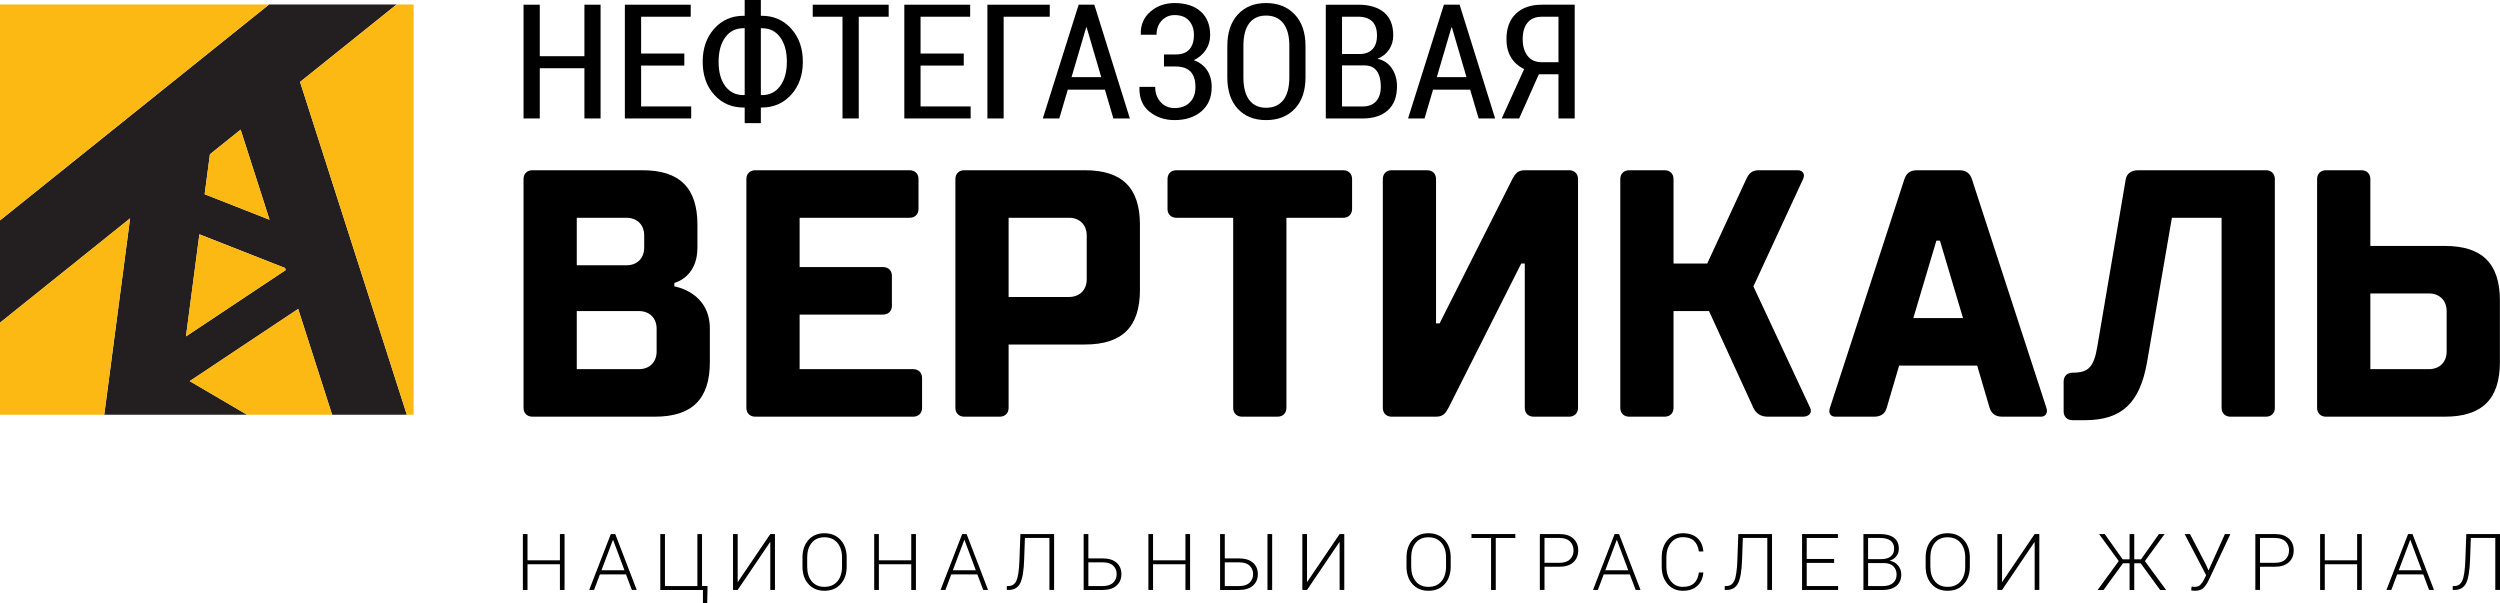 <?xml version="1.0" encoding="UTF-8"?> <!-- Creator: CorelDRAW 2018 (64-Bit) --> <svg xmlns="http://www.w3.org/2000/svg" xmlns:xlink="http://www.w3.org/1999/xlink" xml:space="preserve" width="58mm" height="14mm" shape-rendering="geometricPrecision" text-rendering="geometricPrecision" image-rendering="optimizeQuality" fill-rule="evenodd" clip-rule="evenodd" viewBox="0 0 5800 1400"> <g id="Слой_x0020_1">  <g id="_2193734772000"> <polygon id="Fill-45" fill="black" points="5468.57,1299.93 5393.48,1299.93 5393.48,1239.01 5382.67,1239.01 5382.67,1368.71 5393.48,1368.71 5393.48,1309.03 5468.57,1309.03 5468.57,1368.71 5479.39,1368.71 5479.39,1239.01 5468.57,1239.01 "></polygon> <g> <path id="Fill-47" fill="black" d="M5302.39 1297.59c-5.46,5.43 -13.64,8.15 -24.55,8.15l-34.64 0 0 -57.66 34.64 0c10.93,0 19.16,2.77 24.6,8.23 5.46,5.51 8.15,12.43 8.15,20.73 0,8.26 -2.69,15.08 -8.2,20.55l0 0zm-24.55 -58.6l-45.45 0 0 129.73 10.81 0 0 -53.89 34.64 0c13.85,0 24.6,-3.45 32.17,-10.33 7.6,-6.89 11.39,-16.12 11.39,-27.62 0,-11.42 -3.79,-20.6 -11.39,-27.51 -7.57,-6.91 -18.32,-10.38 -32.17,-10.38z"></path> </g> <path id="Fill-49" fill="black" d="M5719.68 1297.68c-0.8,23.71 -3.1,40.02 -6.87,48.76 -3.76,8.81 -10.14,13.2 -19.17,13.2l-3.36 0 0 9.08 3.7 0c13.2,0 22.38,-5.32 27.55,-16.07 5.17,-10.72 8.18,-29.01 9.04,-54.93l1.74 -49.65 56.76 0 0 120.65 10.92 0 0 -129.71 -78.19 0 -2.12 58.67z"></path> <path id="Fill-52" fill="black" d="M5565.06 1323.02l26.51 -70.22 0.54 0 26.31 70.22 -53.36 0zm21.7 -84.01l-50.18 129.7 11.26 0 13.6 -36.17 60.53 0 13.56 36.17 11.27 0 -49.82 -129.7 -10.22 0z"></path> <g> <path id="Fill-54" fill="black" d="M2582.58 1351.76c-5.42,5.28 -13.63,7.88 -24.55,7.88l-33.02 0 0 -55.05 33.02 0c10.92,0 19.13,2.53 24.55,7.71 5.43,5.18 8.1,11.65 8.1,19.43 0,8.12 -2.67,14.78 -8.1,20.03l0 0zm-24.55 -56.27l-33.02 0 0 -56.5 -10.9 0 0 129.73 43.92 0c13.93,0 24.67,-3.35 32.24,-10.02 7.59,-6.64 11.38,-15.58 11.38,-26.75 0,-11.13 -3.76,-19.97 -11.33,-26.56 -7.53,-6.61 -18.33,-9.9 -32.29,-9.9z"></path> </g> <path id="Fill-56" fill="black" d="M4559.29 1314.56c0,14.24 -3.6,25.6 -10.78,34.15 -7.16,8.52 -17.19,12.79 -30.08,12.79 -12.58,0 -22.39,-4.27 -29.45,-12.84 -7.06,-8.54 -10.56,-19.91 -10.56,-34.1l0 -21.31c0,-14.04 3.5,-25.33 10.52,-33.93 7.03,-8.52 16.82,-12.83 29.39,-12.83 12.84,0 22.87,4.31 30.11,12.83 7.23,8.6 10.85,19.89 10.85,33.93l0 21.31zm-40.96 -77.45c-15.49,0 -27.82,5.21 -37,15.58 -9.23,10.41 -13.81,23.97 -13.81,40.68l0 21.09c0,16.74 4.61,30.32 13.86,40.65 9.2,10.31 21.58,15.48 37.05,15.48 15.73,0 28.23,-5.17 37.6,-15.48 9.35,-10.33 14.02,-23.91 14.02,-40.65l0 -21.09c0,-16.71 -4.67,-30.27 -14.07,-40.68 -9.39,-10.37 -21.91,-15.58 -37.65,-15.58l0 0z"></path> <path id="Fill-58" fill="black" d="M3354.82 1314.56c0,14.24 -3.6,25.6 -10.74,34.15 -7.16,8.52 -17.19,12.79 -30.08,12.79 -12.58,0 -22.43,-4.27 -29.45,-12.84 -7.06,-8.54 -10.58,-19.91 -10.58,-34.1l0 -21.31c0,-14.04 3.52,-25.33 10.53,-33.93 7.02,-8.52 16.84,-12.83 29.4,-12.83 12.85,0 22.88,4.31 30.08,12.83 7.22,8.6 10.84,19.89 10.84,33.93l0 21.31zm-40.92 -77.45c-15.49,0 -27.81,5.21 -37.01,15.58 -9.18,10.41 -13.78,23.97 -13.78,40.68l0 21.09c0,16.74 4.6,30.32 13.82,40.65 9.23,10.31 21.58,15.48 37.07,15.48 15.73,0 28.26,-5.17 37.61,-15.48 9.37,-10.33 14.01,-23.91 14.01,-40.65l0 -21.09c0,-16.71 -4.68,-30.27 -14.06,-40.68 -9.39,-10.37 -21.9,-15.58 -37.66,-15.58l0 0z"></path> <polygon id="Fill-60" fill="black" points="4645.28,1349.93 4644.77,1349.85 4644.77,1239.01 4633.94,1239.01 4633.94,1368.72 4644.77,1368.72 4719.86,1257.7 4720.42,1257.8 4720.42,1368.72 4731.22,1368.72 4731.22,1239.01 4720.42,1239.01 "></polygon> <polygon id="Fill-64" fill="black" points="3413.8,1248.08 3459.27,1248.08 3459.27,1368.73 3470.17,1368.73 3470.17,1248.08 3515.59,1248.08 3515.59,1239 3413.8,1239 "></polygon> <polygon id="Fill-68" fill="black" points="3032.78,1349.93 3032.27,1349.85 3032.27,1239.01 3021.44,1239.01 3021.44,1368.72 3032.27,1368.72 3107.36,1257.7 3107.92,1257.8 3107.92,1368.72 3118.72,1368.72 3118.72,1239.01 3107.92,1239.01 "></polygon> <path id="Fill-70" fill="black" d="M3876.47 1259.39c7,-8.79 16.25,-13.17 27.8,-13.17 11.15,0 19.76,2.82 25.81,8.55 6.12,5.7 9.88,13.94 11.32,24.68l10.17 0 0.17 -0.53c-1.16,-13.25 -5.83,-23.53 -14.08,-30.84 -8.21,-7.28 -19.33,-10.97 -33.39,-10.97 -14.68,0 -26.53,5.25 -35.54,15.75 -9.03,10.45 -13.55,23.97 -13.55,40.51l0 21.09c0,16.59 4.52,30.08 13.55,40.5 9.01,10.41 20.86,15.63 35.54,15.63 13.94,0 25.04,-3.7 33.31,-11.17 8.28,-7.44 13,-17.67 14.16,-30.7l-0.17 -0.53 -10.17 0c-1.39,11.06 -5.16,19.38 -11.27,25 -6.1,5.53 -14.71,8.3 -25.86,8.3 -11.55,0 -20.8,-4.33 -27.8,-13.1 -6.98,-8.79 -10.48,-20.11 -10.48,-33.98l0 -21.3c0,-13.68 3.5,-24.93 10.48,-33.72z"></path> <g> <path id="Fill-72" fill="black" d="M3642.42 1297.59c-5.46,5.43 -13.61,8.15 -24.52,8.15l-34.66 0 0 -57.66 34.66 0c10.96,0 19.13,2.77 24.57,8.23 5.49,5.51 8.18,12.43 8.18,20.73 0,8.26 -2.74,15.08 -8.23,20.55l0 0zm-24.52 -58.6l-45.47 0 0 129.73 10.81 0 0 -53.89 34.66 0c13.87,0 24.57,-3.45 32.13,-10.33 7.61,-6.89 11.4,-16.12 11.4,-27.62 0,-11.42 -3.79,-20.6 -11.4,-27.51 -7.56,-6.91 -18.26,-10.38 -32.13,-10.38z"></path> </g> <polygon id="Fill-74" fill="black" points="4191.56,1305.91 4255.17,1305.91 4255.17,1296.81 4191.56,1296.81 4191.56,1248.09 4263.96,1248.09 4263.96,1239.01 4180.79,1239.01 4180.79,1368.71 4264.44,1368.71 4264.44,1359.63 4191.56,1359.63 "></polygon> <path id="Fill-76" fill="black" d="M4030.8 1297.68c-0.83,23.71 -3.06,40.02 -6.85,48.76 -3.82,8.81 -10.19,13.2 -19.2,13.2l-3.35 0 0 9.08 3.71 0c13.16,0 22.36,-5.32 27.53,-16.07 5.15,-10.72 8.16,-29.01 9.03,-54.93l1.73 -49.65 56.76 0 0 120.65 10.94 0 0 -129.71 -78.22 0 -2.08 58.67z"></path> <path id="Fill-78" fill="black" d="M4391.74 1352.59c-5.54,4.7 -13.21,7.05 -22.93,7.05l-34.83 0 0 -53.38 36.54 0c9.62,0 16.94,2.5 22.02,7.49 5.02,4.95 7.57,11.31 7.57,19.09 0,8.45 -2.79,15.06 -8.37,19.75l0 0zm-57.76 -104.51l27.73 0c10.65,0 18.74,2.07 24.35,6.21 5.53,4.12 8.32,10.29 8.32,18.44 0,8.05 -2.62,14.12 -7.83,18.23 -5.26,4.15 -12.61,6.22 -22.2,6.22l-30.37 0 0 -49.1zm49.86 52.71c6.61,-1.9 11.81,-5.32 15.64,-10.26 3.91,-4.94 5.8,-10.74 5.8,-17.38 0,-11.42 -3.83,-19.94 -11.48,-25.65 -7.64,-5.68 -18.36,-8.5 -32.09,-8.5l-38.55 0 0 129.73 45.65 0c12.8,0 23.03,-3.12 30.67,-9.35 7.7,-6.23 11.5,-15.15 11.5,-26.71 0,-7.82 -2.49,-14.78 -7.52,-20.76 -5.02,-6.01 -11.58,-9.73 -19.62,-11.12l0 0z"></path> <path id="Fill-80" fill="black" d="M3724.27 1323.02l26.48 -70.22 0.54 0 26.31 70.22 -53.33 0zm21.65 -84.01l-50.16 129.7 11.27 0 13.59 -36.17 60.53 0 13.59 36.17 11.27 0 -49.8 -129.7 -10.29 0z"></path> <polygon id="Fill-82" fill="black" points="1628.74,1239 1617.93,1239 1617.93,1359.48 1617.73,1359.48 1617.73,1359.65 1542.69,1359.65 1542.69,1239 1531.92,1239 1531.92,1368.73 1630.8,1368.73 1630.8,1400 1640.73,1400 1641.53,1359.48 1628.74,1359.48 "></polygon> <path id="Fill-84" fill="black" d="M1953.5 1314.56c0,14.24 -3.6,25.6 -10.76,34.15 -7.16,8.52 -17.19,12.79 -30.08,12.79 -12.57,0 -22.38,-4.27 -29.45,-12.84 -7.06,-8.54 -10.53,-19.91 -10.53,-34.1l0 -21.31c0,-14.04 3.47,-25.33 10.51,-33.93 7.02,-8.52 16.8,-12.83 29.37,-12.83 12.85,0 22.85,4.31 30.08,12.83 7.24,8.6 10.86,19.89 10.86,33.93l0 21.31zm-40.94 -77.45c-15.46,0 -27.81,5.21 -36.99,15.58 -9.2,10.41 -13.82,23.97 -13.82,40.68l0 21.09c0,16.74 4.62,30.32 13.87,40.65 9.2,10.31 21.58,15.48 37.04,15.48 15.73,0 28.26,-5.17 37.63,-15.48 9.33,-10.33 14.01,-23.91 14.01,-40.65l0 -21.09c0,-16.71 -4.68,-30.27 -14.06,-40.68 -9.39,-10.37 -21.92,-15.58 -37.68,-15.58l0 0z"></path> <polygon id="Fill-86" fill="black" points="2114.11,1299.93 2038.97,1299.93 2038.97,1239.01 2028.17,1239.01 2028.17,1368.71 2038.97,1368.71 2038.97,1309.03 2114.11,1309.03 2114.11,1368.71 2124.92,1368.71 2124.92,1239.01 2114.11,1239.01 "></polygon> <path id="Fill-88" fill="black" d="M5124.05 1323.02l-0.56 0 -5.73 -13.1 -36.99 -70.91 -12.41 0 49.96 95.62 -4.8 9.52c-2.87,5.58 -5.8,9.87 -8.89,12.88 -3.08,3.01 -7.24,4.48 -12.45,4.48 -1.17,0 -2.6,-0.05 -4.21,-0.17 -1.57,-0.12 -2.79,-0.27 -3.49,-0.43l-0.9 8.72c0.59,0.18 1.8,0.47 3.62,0.67 1.82,0.22 3.44,0.31 4.83,0.31 8.84,0 15.42,-2.14 19.86,-6.45 4.44,-4.31 8.45,-10.16 12.06,-17.56l50.53 -107.59 -12.67 0 -37.76 84.01z"></path> <polygon id="Fill-90" fill="black" points="2940.5,1368.72 2951.42,1368.72 2951.42,1238.99 2940.5,1238.99 "></polygon> <polygon id="Fill-92" fill="black" points="1309.77,1239 1298.99,1239 1298.99,1299.93 1223.82,1299.93 1223.82,1239 1213.05,1239 1213.05,1368.73 1223.82,1368.73 1223.82,1309.03 1298.99,1309.03 1298.99,1368.73 1309.77,1368.73 "></polygon> <path id="Fill-93" fill="black" d="M1395.44 1323.02l26.49 -70.22 0.53 0 26.32 70.22 -53.34 0zm31.93 -84.01l-10.25 0 -50.18 129.7 11.24 0 13.62 -36.17 60.52 0 13.62 36.17 11.27 0 -49.84 -129.7z"></path> <polygon id="Fill-94" fill="black" points="1711.94,1349.93 1711.4,1349.85 1711.4,1239.01 1700.6,1239.01 1700.6,1368.72 1711.4,1368.72 1786.54,1257.7 1787.08,1257.8 1787.08,1368.72 1797.89,1368.72 1797.89,1239.01 1787.08,1239.01 "></polygon> <polygon id="Fill-95" fill="black" points="2750.22,1299.93 2675.08,1299.93 2675.08,1239.01 2664.29,1239.01 2664.29,1368.71 2675.08,1368.71 2675.08,1309.03 2750.22,1309.03 2750.22,1368.71 2761.02,1368.71 2761.02,1239.01 2750.22,1239.01 "></polygon> <g> <path id="Fill-96" fill="black" d="M2899.08 1351.76c-5.43,5.28 -13.59,7.88 -24.57,7.88l-33.02 0 0 -55.05 33.02 0c10.98,0 19.14,2.53 24.57,7.71 5.4,5.18 8.12,11.65 8.12,19.43 0,8.12 -2.72,14.78 -8.12,20.03l0 0zm-24.57 -56.27l-33.02 0 0 -56.5 -10.87 0 0 129.73 43.89 0c13.97,0 24.69,-3.35 32.27,-10.02 7.6,-6.64 11.41,-15.58 11.41,-26.75 0,-11.13 -3.79,-19.97 -11.36,-26.56 -7.55,-6.61 -18.33,-9.9 -32.32,-9.9z"></path> </g> <path id="Fill-97" fill="black" d="M2210.58 1323.02l26.49 -70.22 0.53 0 26.33 70.22 -53.35 0zm21.68 -84.01l-50.18 129.7 11.27 0 13.6 -36.17 60.51 0 13.63 36.17 11.24 0 -49.82 -129.7 -10.25 0z"></path> <polygon id="Fill-98" fill="black" points="5021.87,1239 5008.81,1239 4967.14,1297.71 4951.47,1297.71 4951.47,1239 4940.63,1239 4940.63,1297.71 4924.62,1297.71 4882.93,1239 4869.87,1239 4915.54,1301.71 4866.44,1368.73 4880.23,1368.73 4925.31,1306.79 4940.63,1306.79 4940.63,1368.73 4951.47,1368.73 4951.47,1306.79 4966.32,1306.79 5011.5,1368.73 5025.31,1368.73 4976.13,1301.71 "></polygon> <path id="Fill-99" fill="black" d="M2365.2 1297.68c-0.78,23.71 -3.08,40.02 -6.85,48.76 -3.76,8.81 -10.16,13.2 -19.19,13.2l-3.36 0 0 9.08 3.74 0c13.18,0 22.36,-5.32 27.53,-16.07 5.18,-10.72 8.19,-29.01 9,-54.93l1.76 -49.65 56.81 0 0 120.65 10.87 0 0 -129.71 -78.22 0 -2.09 58.67z"></path> <polygon id="Fill-1" fill="black" points="959.55,10.4 959.62,10.44 959.62,10.4 "></polygon> <path id="Fill-2" fill="#231F20" d="M624.23 10.4l-624.23 500.85 0 237.4 301.82 -242.08 -59.98 455.62 331.29 0 -133.02 -77.97 251.6 -167.5 78.79 245.47 173.37 0 -247.74 -772.06 224.02 -179.73 -295.92 0zm-149.45 440.2l12.25 -92.7 71.22 -57.11 67.07 208.98 -150.54 -59.17zm-12.19 93.03l198.68 78.15 1.53 4.7 -231.36 153.95 31.15 -236.8z"></path> <polygon id="Fill-3" fill="black" points="1355.86,10.89 1355.86,130.39 1252.28,130.39 1252.28,10.89 1214.61,10.89 1214.61,274.82 1252.28,274.82 1252.28,158.29 1355.86,158.29 1355.86,274.82 1393.33,274.82 1393.33,10.89 "></polygon> <path id="Fill-4" fill="black" d="M3532.64 91.2c0,-16.62 3.75,-29.52 11.23,-38.64 7.5,-9.16 18.62,-13.75 33.33,-13.75l38.43 0 0 105.5 -38.96 0c-14.27,0 -25.15,-4.86 -32.67,-14.64 -7.58,-9.77 -11.36,-22.58 -11.36,-38.47l0 0zm-8.17 183.63l45.67 -102.59 45.49 0 0 102.59 37.69 0 0 -263.93 -76.12 0c-25.73,0 -45.88,6.98 -60.42,20.97 -14.56,13.97 -21.82,33.66 -21.82,59.09 0,16.32 3.5,30.31 10.42,41.91 6.88,11.64 17.13,20.76 30.6,27.43l-51.97 114.53 40.46 0z"></path> <polygon id="Fill-6" fill="black" points="1449.69,274.83 1603.57,274.83 1603.57,246.93 1487.37,246.93 1487.37,152.11 1587.62,152.11 1587.62,124.2 1487.37,124.2 1487.37,38.81 1602.46,38.81 1602.46,10.9 1449.69,10.9 "></polygon> <path id="Fill-8" fill="black" d="M3192.65 234.87c-7.21,8.03 -17.53,12.06 -30.9,12.06l-48.26 0 0 -95.19 52.17 0c12.86,0 22.4,4.39 28.59,13.15 6.19,8.77 9.25,20.57 9.25,35.44 0,14.98 -3.59,26.49 -10.85,34.54l0 0zm-79.16 -196.07l37.67 0c14.26,0 25.03,3.67 32.42,10.93 7.35,7.3 11.04,18.2 11.04,32.77 0,13.84 -3.52,24.41 -10.58,31.76 -7.04,7.34 -16.78,11.03 -29.16,11.03l-41.39 0 0 -86.49zm127.54 161.35c0,-15.82 -3.96,-29.64 -11.79,-41.42 -7.85,-11.8 -19.11,-19.23 -33.7,-22.39 11.53,-4.48 20.54,-11.51 27.02,-21.11 6.51,-9.61 9.75,-20.72 9.75,-33.28 0,-23.67 -7.15,-41.44 -21.42,-53.29 -14.33,-11.84 -34.21,-17.76 -59.73,-17.76l-75.31 0 0 263.93 85.9 0c24.76,0 44.15,-6.38 58.21,-19.11 14.06,-12.77 21.07,-31.28 21.07,-55.57l0 0z"></path> <path id="Fill-10" fill="black" d="M2724.97 278.64c25.64,0 46.39,-6.76 62.28,-20.31 15.9,-13.52 23.87,-32.34 23.87,-56.37 0,-15.47 -3.59,-28.49 -10.71,-39.08 -7.11,-10.54 -17.33,-18.32 -30.68,-23.26 11.7,-5.71 20.99,-13.63 27.72,-23.88 6.78,-10.19 10.13,-21.5 10.13,-33.98 0,-23.9 -7.39,-42.35 -22.19,-55.3 -14.79,-12.93 -34.93,-19.36 -60.42,-19.36 -22.28,0 -41.05,6.7 -56.32,20.13 -15.29,13.39 -22.67,30.86 -22.04,52.34l0.36 1.1 36.22 0c0,-13.38 3.99,-24.33 11.97,-32.86 8.01,-8.52 17.91,-12.81 29.81,-12.81 14.73,0 25.9,4.31 33.5,12.93 7.62,8.6 11.45,19.69 11.45,33.3 0,14.2 -3.49,25.29 -10.43,33.22 -6.92,7.95 -17.62,11.93 -32.1,11.93l-26.94 0 0 27.91 26.94 0c15.2,0 26.69,3.89 34.43,11.67 7.74,7.83 11.62,19.91 11.62,36.38 0,14.59 -4.34,26.34 -12.94,35.16 -8.59,8.8 -20.43,13.23 -35.53,13.23 -13.25,0 -24.06,-4.69 -32.41,-14.06 -8.34,-9.36 -12.52,-21.04 -12.52,-35.07l-36.2 0 -0.34 1.11c-0.67,24.77 7.17,43.59 23.46,56.52 16.26,12.96 35.61,19.41 58.01,19.41z"></path> <path id="Fill-12" fill="black" d="M3367.34 63.64l1.13 0 33.75 115.28 -68.82 0 33.94 -115.28zm-42.68 144.46l86.1 0 19.72 66.72 38.23 0 -82.42 -263.93 -36.41 0 -83.16 263.93 38.25 0 19.69 -66.72z"></path> <path id="Fill-14" fill="black" d="M2884.7 106.25c0,-22.95 4.52,-40.38 13.57,-52.3 9.01,-11.89 22.03,-17.84 38.98,-17.84 17.21,0 30.51,5.95 39.9,17.84 9.4,11.92 14.11,29.35 14.11,52.3l0 73.05c0,23.33 -4.66,40.92 -14.01,52.85 -9.35,11.92 -22.67,17.86 -40,17.86 -16.8,0 -29.8,-5.99 -38.91,-17.96 -9.1,-11.99 -13.64,-29.54 -13.64,-52.75l0 -73.05zm52.55 172.39c27.84,0 50.05,-8.72 66.6,-26.2 16.61,-17.46 24.91,-41.84 24.91,-73.14l0 -72.53c0,-31.18 -8.35,-55.57 -25,-73.23 -16.63,-17.63 -38.79,-26.45 -66.51,-26.45 -27.35,0 -49.18,8.82 -65.45,26.45 -16.25,17.66 -24.42,42.05 -24.42,73.23l0 72.53c0,31.3 8.12,55.68 24.33,73.14 16.21,17.48 38.06,26.2 65.54,26.2l0 0z"></path> <path id="Fill-16" fill="black" d="M1682.57 86.66c10.26,-14.13 24.42,-21.21 42.5,-21.21l2.6 0 0 155.18 -2.6 0c-18.08,0 -32.24,-6.96 -42.5,-20.86 -10.3,-13.89 -15.42,-32.69 -15.42,-56.36 0,-23.7 5.12,-42.62 15.42,-56.75l0 0zm82.6 -21.21l2.58 0c17.96,0 32.06,7.05 42.32,21.12 10.3,14.07 15.42,32.91 15.42,56.5 0,23.64 -5.15,42.49 -15.51,56.53 -10.32,14.02 -24.39,21.03 -42.23,21.03l-2.58 0 0 -155.18zm-40.1 184.02l2.6 0 0 36.26 37.5 0 0 -36.26 2.21 0c27.51,0 50.22,-9.95 68.26,-29.83 17.96,-19.89 26.97,-45.39 26.97,-76.57 0,-31.06 -9.01,-56.58 -26.97,-76.54 -18.04,-19.93 -40.75,-29.91 -68.26,-29.91l-2.21 0 0 -36.62 -37.5 0 0 36.62 -2.6 0c-27.6,0 -50.3,10 -68.12,30.01 -17.84,20.01 -26.72,45.6 -26.72,76.78 0,31.18 8.88,56.63 26.72,76.4 17.82,19.79 40.52,29.66 68.12,29.66l0 0z"></path> <polygon id="Fill-19" fill="black" points="1954.6,274.83 1992.31,274.83 1992.31,38.81 2061.73,38.81 2061.73,10.9 1885.54,10.9 1885.54,38.81 1954.6,38.81 "></polygon> <path id="Fill-21" fill="black" d="M2519.93 63.64l1.12 0 33.79 115.28 -68.87 0 33.96 -115.28zm-62.36 211.18l19.67 -66.72 86.17 0 19.63 66.72 38.24 0 -82.42 -263.93 -36.39 0 -83.13 263.93 38.23 0z"></path> <polygon id="Fill-23" fill="black" points="2328.47,38.81 2435.41,38.81 2435.41,10.91 2290.78,10.91 2290.78,274.84 2328.47,274.84 "></polygon> <polygon id="Fill-25" fill="black" points="2251.9,246.93 2135.69,246.93 2135.69,152.11 2235.92,152.11 2235.92,124.2 2135.69,124.2 2135.69,38.8 2250.78,38.8 2250.78,10.9 2098.02,10.9 2098.02,274.83 2251.9,274.83 "></polygon> <path id="Fill-27" fill="black" d="M5277.62 946.27l0 -530.86c0,-12.28 -8.22,-20.46 -20.6,-20.46l-296.44 0c-16.46,0 -26.34,8.18 -28.79,20.46l-65.88 387.91c-8.25,49.02 -20.61,61.28 -57.65,61.28 -12.34,0 -20.61,8.14 -20.61,20.42l0 69.43c0,12.26 8.27,20.37 20.61,20.37l28.84 0c86.46,0 127.63,-40.81 144.09,-134.74l57.61 -334.83 115.29 0 0 441.02c0,12.26 8.26,20.44 20.63,20.44l82.3 0c12.38,0 20.6,-8.18 20.6,-20.44z"></path> <path id="Fill-29" fill="black" d="M3661.02 946.27l0 -530.86c0,-12.28 -8.27,-20.46 -20.61,-20.46l-102.92 0c-16.46,0 -22.22,8.18 -28.79,20.46l-168.83 334.82 -8.26 0 0 -334.82c0,-12.28 -8.17,-20.46 -20.55,-20.46l-82.34 0c-12.33,0 -20.58,8.18 -20.58,20.46l0 530.86c0,12.26 8.25,20.44 20.58,20.44l102.89 0c16.47,0 22.29,-8.18 28.85,-20.44l168.78 -334.87 8.25 0 0 334.87c0,12.26 8.25,20.44 20.58,20.44l82.34 0c12.34,0 20.61,-8.18 20.61,-20.44z"></path> <path id="Fill-31" fill="black" d="M3116.25 394.96l-387 0c-12.36,0 -20.61,8.18 -20.61,20.44l0 69.39c0,12.26 8.25,20.45 20.61,20.45l131.73 0 0 441.04c0,12.23 8.23,20.42 20.59,20.42l82.36 0c12.31,0 20.56,-8.19 20.56,-20.42l0 -441.04 131.76 0c12.36,0 20.58,-8.19 20.58,-20.45l0 -69.39c0,-12.26 -8.22,-20.44 -20.58,-20.44z"></path> <path id="Fill-33" fill="black" d="M5676.23 815.61c0,24.48 -16.48,40.84 -41.17,40.84l-135.86 0 0 -175.65 135.86 0c24.69,0 41.17,16.34 41.17,40.88l0 93.93zm-4.13 -245.04l-172.9 0 0 -155.18c0,-12.25 -8.26,-20.43 -20.59,-20.43l-82.33 0c-12.33,0 -20.61,8.18 -20.61,20.43l0 530.88c0,12.26 8.28,20.42 20.61,20.42l275.82 0c86.47,0 127.67,-40.86 127.67,-126.6l0 -142.95c0,-85.73 -41.2,-126.57 -127.67,-126.57l0 0z"></path> <path id="Fill-35" fill="black" d="M4100.78 966.7l82.38 0c12.33,0 22.22,-8.18 16.44,-20.44l-131.71 -281.78 115.27 -249.08c5.7,-12.25 -1.67,-20.44 -12.38,-20.44l-90.59 0c-16.46,0 -23.04,8.19 -28.81,20.44l-90.59 195.99 -78.19 0 0 -195.99c0,-12.25 -8.23,-20.44 -20.63,-20.44l-82.3 0c-12.37,0 -20.6,8.19 -20.6,20.44l0 530.86c0,12.26 8.23,20.44 20.6,20.44l82.3 0c12.4,0 20.63,-8.18 20.63,-20.44l0 -224.59 82.32 0 102.97 224.59c5.75,12.26 16.45,20.44 32.89,20.44z"></path> <path id="Fill-37" fill="black" d="M4438.89 737.99l53.52 -179.67 8.23 0 53.55 179.67 -115.3 0zm135.88 -322.59c-4.15,-12.25 -12.38,-20.44 -28.83,-20.44l-98.8 0c-16.48,0 -24.71,8.19 -28.86,20.44l-172.9 530.86c-4.13,12.26 1.67,20.44 12.32,20.44l90.62 0c16.46,0 25.49,-8.18 28.82,-20.44l28.83 -98.02 181.11 0 28.84 98.02c4.1,12.26 12.35,20.44 28.82,20.44l90.59 0c9.85,0 16.47,-8.18 12.34,-20.44l-172.9 -530.86z"></path> <path id="Fill-39" fill="black" d="M2521.18 648.17c0,24.52 -16.49,40.82 -41.17,40.82l-140.02 0 0 -183.76 140.02 0c24.68,0 41.17,16.35 41.17,40.83l0 102.11zm-4.13 -253.22l-279.98 0c-12.33,0 -20.56,8.18 -20.56,20.46l0 530.86c0,12.26 8.23,20.42 20.56,20.42l82.36 0c12.36,0 20.56,-8.16 20.56,-20.42l0 -147.01 177.06 0c86.47,0 127.61,-40.84 127.61,-126.57l0 -151.11c0,-85.77 -41.14,-126.63 -127.61,-126.63l0 0z"></path> <path id="Fill-41" fill="black" d="M1338.1 856.45l0 -134.79 144.12 0c24.66,0 41.15,16.33 41.15,40.84l0 53.12c0,24.45 -16.49,40.83 -41.15,40.83l-144.12 0zm0 -351.21l115.28 0c24.71,0 41.14,16.35 41.14,40.81l0 28.63c0,24.48 -16.43,40.8 -41.14,40.8l-115.28 0 0 -110.24zm279.95 69.44l0 -53.09c0,-85.79 -41.16,-126.63 -127.62,-126.63l-255.25 0c-12.35,0 -20.58,8.18 -20.58,20.44l0 530.88c0,12.23 8.23,20.42 20.58,20.42l284.08 0c86.44,0 127.61,-40.87 127.61,-126.63l0 -77.57c0,-85.76 -82.34,-98.02 -82.34,-98.02l0 -8.14c0,0 53.52,-12.25 53.52,-81.66l0 0z"></path> <path id="Fill-43" fill="black" d="M2118.61 856.45l-263.49 0 0 -126.62 193.48 0c12.38,0 20.61,-8.17 20.61,-20.4l0 -69.44c0,-12.28 -8.23,-20.41 -20.61,-20.41l-193.48 0 0 -114.34 255.27 0c12.33,0 20.56,-8.19 20.56,-20.45l0 -69.39c0,-12.26 -8.23,-20.44 -20.56,-20.44l-358.2 0c-12.35,0 -20.58,8.18 -20.58,20.44l0 530.88c0,12.23 8.23,20.42 20.58,20.42l366.42 0c12.34,0 20.59,-8.19 20.59,-20.42l0 -69.44c0,-12.23 -8.25,-20.39 -20.59,-20.39z"></path> <polygon id="Fill-45_0" fill="#FCB813" points="-0,748.64 -0,962.19 241.84,962.19 301.8,506.57 "></polygon> <polygon id="Fill-47_1" fill="#FCB813" points="661.27,621.76 462.59,543.63 431.44,780.43 662.8,626.46 "></polygon> <polygon id="Fill-49_2" fill="#FCB813" points="440.11,884.21 573.14,962.18 770.51,962.18 691.71,716.74 "></polygon> <polygon id="Fill-51" fill="#FCB813" points="624.22,10.39 0.01,10.39 0.01,511.24 "></polygon> <polygon id="Fill-53" fill="#FCB813" points="943.87,962.19 959.61,962.19 959.61,10.43 959.54,10.4 920.16,10.4 696.12,190.13 "></polygon> <polygon id="Fill-55" fill="#FCB813" points="558.26,300.79 487.04,357.9 474.78,450.59 625.31,509.77 "></polygon> <polygon id="Fill-57" fill="black" points="959.62,10.39 959.55,10.39 959.62,10.45 "></polygon> </g> </g> </svg> 